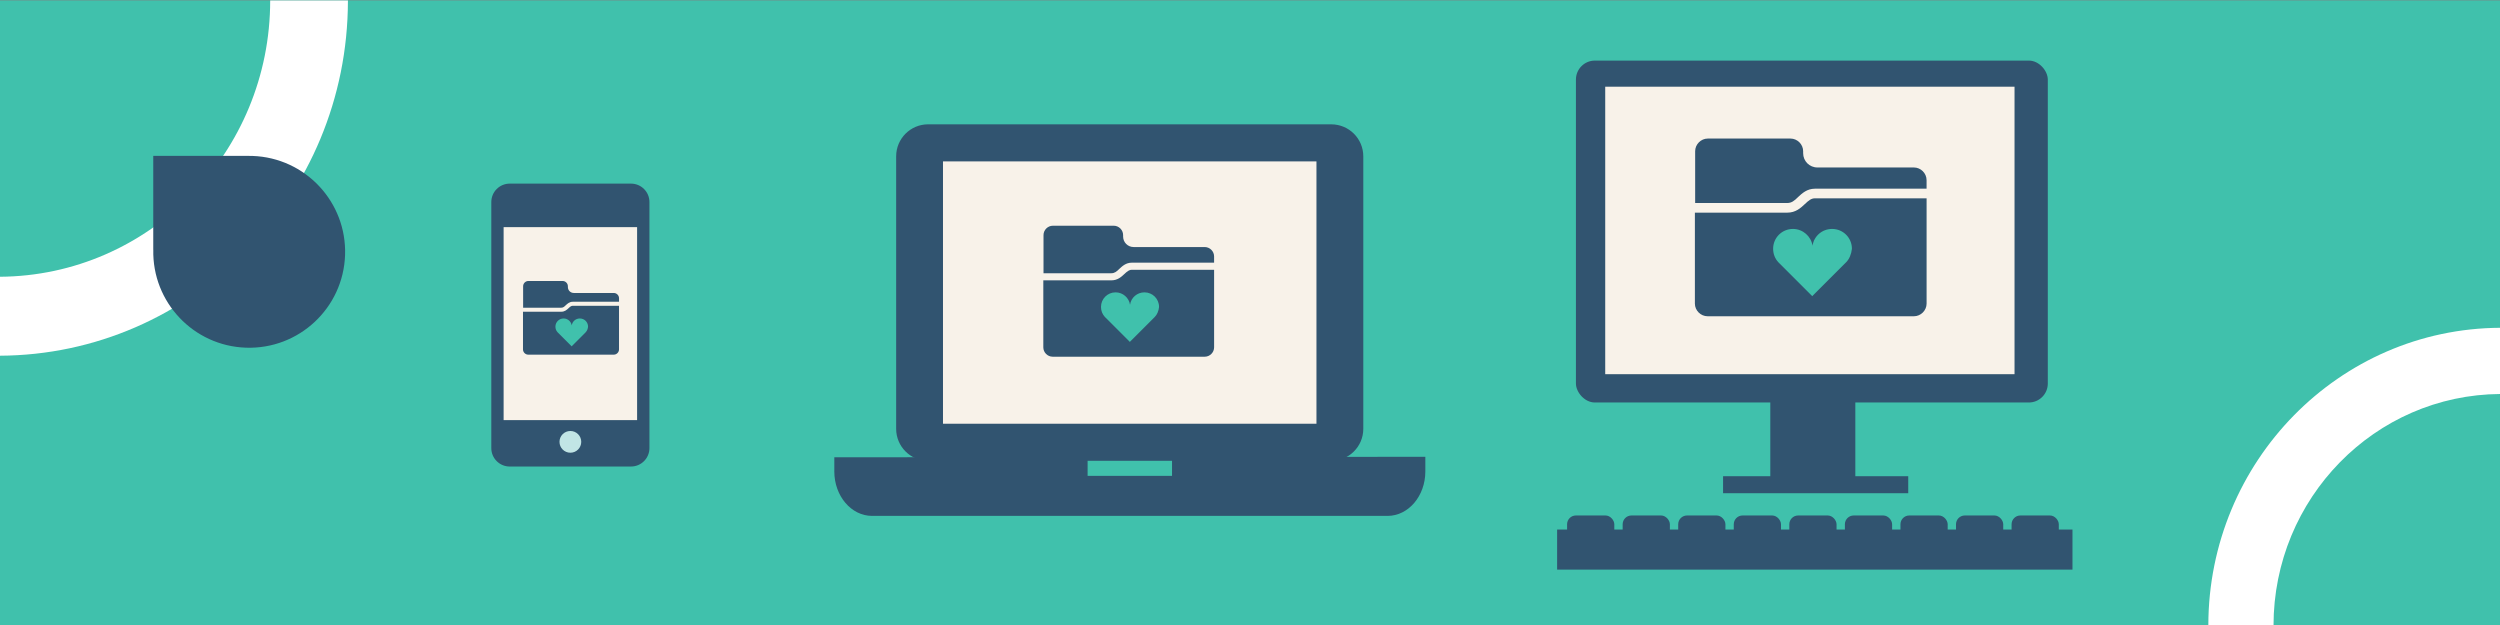 <?xml version="1.0" encoding="UTF-8"?> <svg xmlns="http://www.w3.org/2000/svg" id="Layer_1" viewBox="0 0 1320 330"><rect x="0" y="0" width="1320" height="330" fill="#808080" stroke="none"/><defs><style>.cls-1{fill:#c1e5e5;}.cls-1,.cls-2,.cls-3,.cls-4,.cls-5{stroke-width:0px;}.cls-2{fill:#f8f2e9;}.cls-3{fill:#40c1ac;}.cls-4{fill:#315470;}.cls-5{fill:#fff;}</style></defs><rect class="cls-3" x="-.19" y=".2" width="1320.43" height="330.11"></rect><rect class="cls-4" x="832.09" y="31.99" width="249.15" height="180.53" rx="10.02" ry="10.02"></rect><path class="cls-5" d="M1166,330.07c0,.09,0,.18,0,.27h0s34.42,0,34.42,0c0-67.31,53.55-121.91,119.75-122.31v-34.96s0,0,0,0c-85.12.41-154.02,70.51-154.17,156.99Z"></path><path class="cls-5" d="M183.71.59c0-.11,0-.22,0-.33h0s-41.05,0-41.05,0c0,80.27-63.86,145.38-142.81,145.87v41.69s0,0,0,0c101.52-.48,183.68-84.09,183.85-187.23Z"></path><path class="cls-4" d="M80.95,131.81l-.03.02v-49.53h50.23s-.01.01-.01.01c.71,0,1.41,0,2.13.02,27.96.93,49.87,24.36,48.93,52.32-.93,27.96-24.36,49.87-52.32,48.93-27.77-.93-49.57-24.05-48.94-51.77Z"></path><path class="cls-4" d="M490.07,65.65h212.85c9.33,0,16.9,7.56,16.9,16.9v143.87c0,9.33-7.56,16.9-16.9,16.9h-212.85c-9.33,0-16.9-7.57-16.9-16.9V82.54c0-9.33,7.56-16.9,16.9-16.9"></path><rect class="cls-2" x="497.9" y="85.22" width="197.19" height="138.51"></rect><path class="cls-4" d="M752.58,241.19v7.74c0,12.94-8.92,23.46-19.96,23.46h-272.14c-11.03,0-19.96-10.52-19.96-23.46v-7.48c26.68-.05,90.29-.07,133.74-.11v9.92h44.57v-9.98c43.45-.06,107.08-.07,133.74-.09"></path><path class="cls-4" d="M333.17,246.33h-64.03c-5.38,0-9.73-4.36-9.73-9.73V106.68c0-5.38,4.36-9.73,9.73-9.73h64.03c5.38,0,9.73,4.36,9.73,9.73v129.91c0,5.38-4.36,9.73-9.73,9.73"></path><rect class="cls-2" x="265.91" y="119.93" width="70.48" height="101.89"></rect><path class="cls-1" d="M306.9,233.3c0,3.17-2.57,5.74-5.74,5.74s-5.75-2.57-5.75-5.74,2.57-5.74,5.75-5.74,5.74,2.57,5.74,5.74"></path><rect class="cls-2" x="847.56" y="45.78" width="216.11" height="151.79"></rect><rect class="cls-4" x="934.72" y="203.56" width="44.89" height="49.88"></rect><rect class="cls-4" x="909.78" y="251.44" width="97.77" height="8.98"></rect><rect class="cls-4" x="822.16" y="279.6" width="272.11" height="21.16"></rect><rect class="cls-4" x="827.42" y="272.17" width="24.94" height="15.96" rx="4.66" ry="4.66"></rect><rect class="cls-4" x="856.76" y="272.17" width="24.94" height="15.96" rx="4.66" ry="4.66"></rect><rect class="cls-4" x="886.09" y="272.17" width="24.94" height="15.96" rx="4.66" ry="4.66"></rect><rect class="cls-4" x="915.43" y="272.17" width="24.94" height="15.96" rx="4.66" ry="4.66"></rect><rect class="cls-4" x="944.76" y="272.17" width="24.94" height="15.96" rx="4.66" ry="4.66"></rect><rect class="cls-4" x="974.1" y="272.17" width="24.94" height="15.96" rx="4.66" ry="4.66"></rect><rect class="cls-4" x="1003.44" y="272.17" width="24.94" height="15.96" rx="4.66" ry="4.66"></rect><rect class="cls-4" x="1032.77" y="272.17" width="24.94" height="15.96" rx="4.66" ry="4.66"></rect><rect class="cls-4" x="1062.11" y="272.17" width="24.94" height="15.96" rx="4.66" ry="4.66"></rect><rect class="cls-3" x="579.38" y="153.04" width="36.78" height="28.02" rx="7.02" ry="7.02"></rect><path class="cls-4" d="M550.86,144.27h35.92c1.72,0,2.79-.86,4.29-2.36,1.5-1.39,3.43-3.22,6.54-3.22h43.43v-3.32c0-2.68-2.25-4.93-4.93-4.93h-37.53c-3.11,0-5.58-2.47-5.58-5.58v-.75c0-2.68-2.25-4.93-4.93-4.93h-32.17c-2.68,0-4.93,2.25-4.93,4.93v20.16h-.11Z"></path><path class="cls-4" d="M597.62,142.45c-1.5,0-2.47.86-3.97,2.25-1.61,1.5-3.54,3.32-6.86,3.32h-35.92v35.39c0,2.68,2.25,4.93,4.93,4.93h80.32c2.68,0,4.93-2.25,4.93-4.93v-40.96h-43.43ZM609.74,167.33h0c-.11.11-.21.21-.32.32l-12.87,12.87-13.19-13.19h0c-1.29-1.39-2.04-3.22-2.04-5.25,0-4.29,3.43-7.72,7.72-7.72,3.86,0,7.08,2.9,7.61,6.54.54-3.75,3.75-6.54,7.61-6.54,4.29,0,7.72,3.43,7.72,7.72-.21,2.04-.97,3.97-2.25,5.25h0Z"></path><rect class="cls-3" x="292.18" y="167.4" width="20.68" height="15.76" rx="3.95" ry="3.95"></rect><path class="cls-4" d="M276.14,162.47h20.2c.96,0,1.57-.48,2.41-1.33.84-.78,1.93-1.81,3.68-1.81h24.42v-1.87c0-1.51-1.27-2.77-2.77-2.77h-21.1c-1.75,0-3.14-1.39-3.14-3.14v-.42c0-1.51-1.27-2.77-2.77-2.77h-18.09c-1.51,0-2.77,1.27-2.77,2.77v11.34h-.06Z"></path><path class="cls-4" d="M302.43,161.45c-.84,0-1.39.48-2.23,1.27-.9.84-1.99,1.87-3.86,1.87h-20.2v19.9c0,1.51,1.27,2.77,2.77,2.77h45.16c1.51,0,2.77-1.27,2.77-2.77v-23.03h-24.42ZM309.25,175.44h0c-.06.06-.12.12-.18.18l-7.24,7.24-7.42-7.42h0c-.72-.78-1.15-1.81-1.15-2.95,0-2.41,1.93-4.34,4.34-4.34,2.17,0,3.98,1.63,4.28,3.68.3-2.11,2.11-3.68,4.28-3.68,2.41,0,4.34,1.93,4.34,4.34-.12,1.15-.54,2.23-1.27,2.95h0Z"></path><rect class="cls-3" x="933.59" y="119.08" width="49.89" height="38.01" rx="9.53" ry="9.53"></rect><path class="cls-4" d="M894.89,107.19h48.73c2.33,0,3.78-1.16,5.82-3.2,2.04-1.89,4.66-4.36,8.87-4.36h58.92v-4.51c0-3.64-3.06-6.69-6.69-6.69h-50.92c-4.22,0-7.56-3.35-7.56-7.56v-1.02c0-3.64-3.06-6.69-6.69-6.69h-43.64c-3.64,0-6.69,3.06-6.69,6.69v27.35h-.15Z"></path><path class="cls-4" d="M958.32,104.71c-2.04,0-3.35,1.16-5.38,3.06-2.18,2.04-4.8,4.51-9.31,4.51h-48.73v48.01c0,3.64,3.06,6.69,6.69,6.69h108.96c3.64,0,6.69-3.06,6.69-6.69v-55.57h-58.92ZM974.76,138.47h0c-.15.15-.29.29-.44.44l-17.46,17.46-17.89-17.89h0c-1.75-1.89-2.76-4.36-2.76-7.13,0-5.82,4.66-10.47,10.47-10.47,5.24,0,9.6,3.93,10.33,8.87.73-5.09,5.09-8.87,10.33-8.87,5.82,0,10.47,4.66,10.47,10.47-.29,2.76-1.31,5.38-3.06,7.13h0Z"></path></svg> 